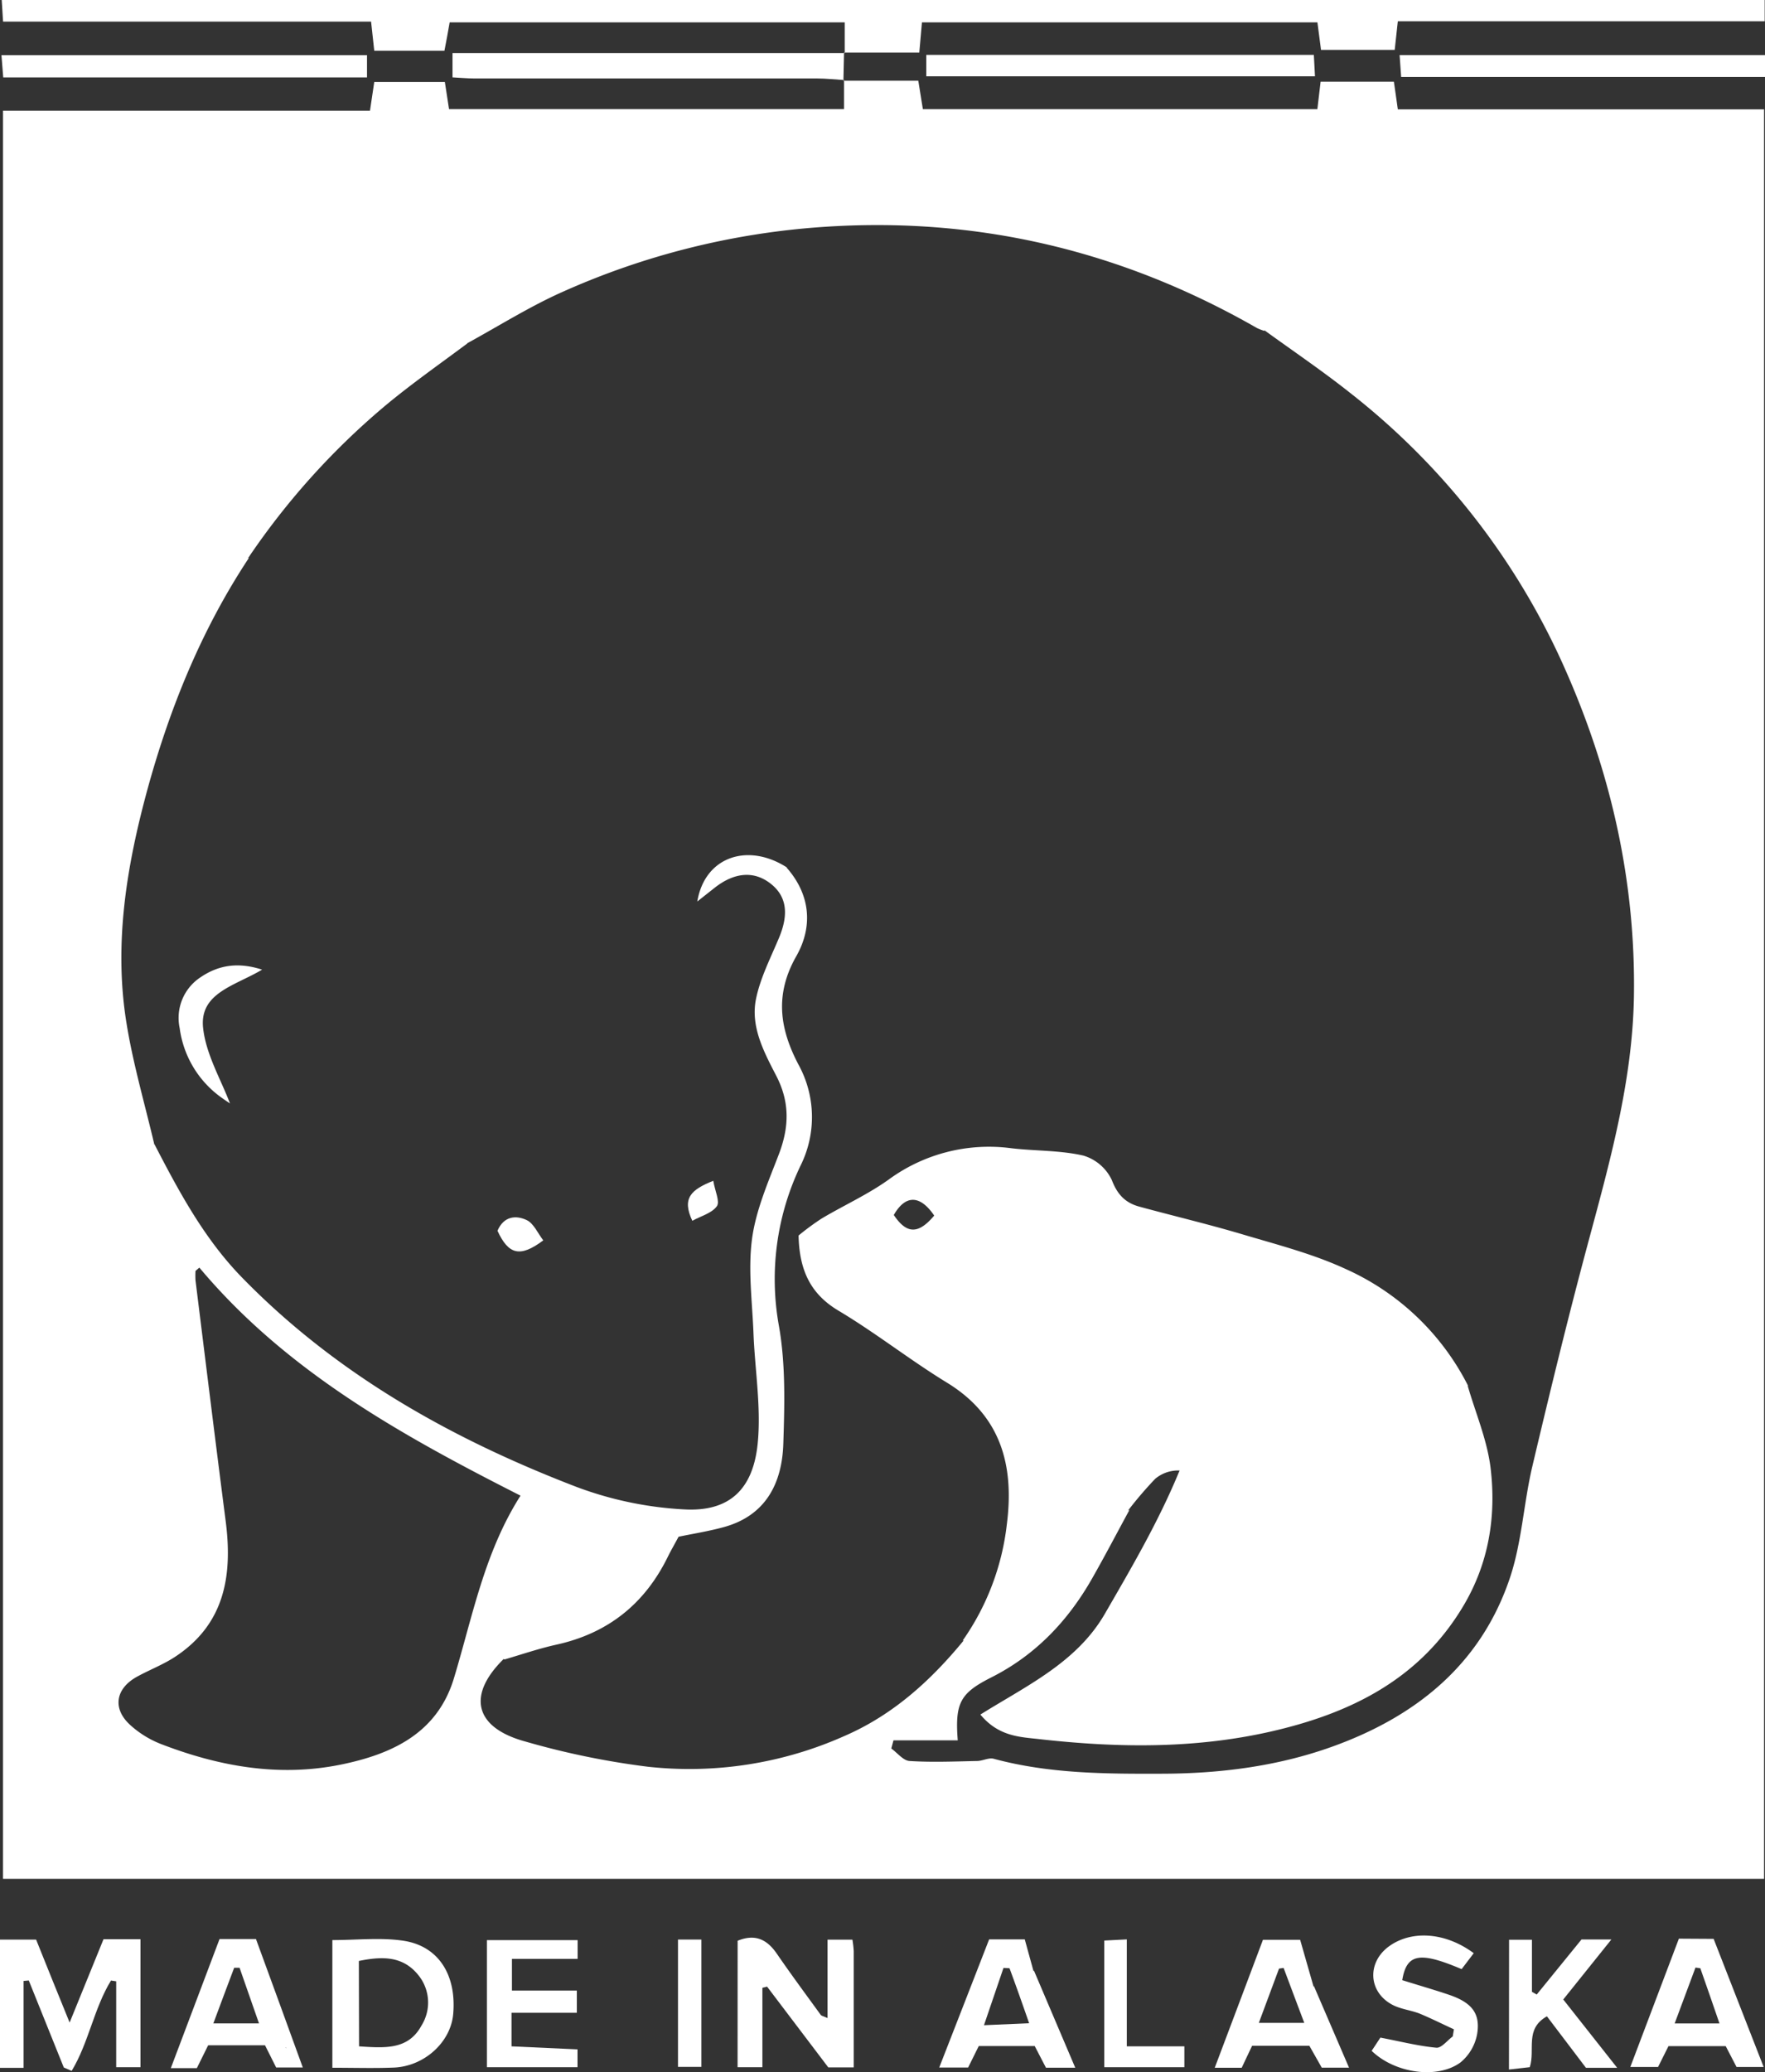<svg xmlns="http://www.w3.org/2000/svg" viewBox="0 0 339.18 397.96"><rect x="0" y="0" width="339.18" height="397.96" fill="#333333" stroke="none"/><defs><style>.cls-1{fill:#fff;}</style></defs><g id="Layer_2" data-name="Layer 2"><g id="Layer_1-2" data-name="Layer 1"><path class="cls-1" d="M162.08,15.5h14.39c.3,1.86.56,3.52.88,5.47h75.81c.21-1.81.41-3.48.62-5.28h14.08c.25,1.69.47,3.25.76,5.31H339V360.82H.58V21.26H71.1c.32-2.14.55-3.7.82-5.51H85.49c.25,1.61.5,3.26.8,5.21H162.2V15.37Zm119,251.64-.12.21c0,.14,0-.07.06-.3l1-1c1.53,5.3,3.78,10.51,4.43,15.91,1.1,9.25-.34,18.27-5.27,26.51-8.43,14.11-21.72,20.6-37,24.08-14.75,3.35-29.64,3.12-44.53,1.44-3.66-.41-7.75-.49-11.25-4.71,8.9-5.56,18.52-10,23.93-19.37,5.14-8.89,10.34-17.74,14.35-27.5A6.86,6.86,0,0,0,222,284a73.55,73.55,0,0,0-5.07,5.9l-.16.11.26,0c-2.37,4.36-4.67,8.76-7.13,13.08-4.65,8.19-10.91,14.78-19.41,19.06-5.93,3-7,4.86-6.44,12.08H171.7l-.42,1.57c1.17.84,2.3,2.33,3.52,2.4,4.29.27,8.62.09,12.93,0,1.09,0,2.26-.69,3.23-.43,10.7,2.89,21.59,2.91,32.56,2.87s21.89-1.42,32.28-5.12c16.11-5.74,28.68-15.7,34.32-32.37,2.33-6.88,2.67-14.41,4.35-21.54,3.37-14.26,6.84-28.51,10.64-42.66,4.21-15.64,8.61-31.27,8.88-47.56.35-21.7-4.26-42.49-13-62.37a138.25,138.25,0,0,0-41.44-53.49c-5.34-4.24-11-8.07-16.55-12.09l.06-.11-.12.21a11.11,11.11,0,0,1-1.39-.54c-25.94-14.86-53.75-21.48-83.65-19.4a146.67,146.67,0,0,0-49.89,12.5c-6.3,2.81-12.19,6.53-18.27,9.85l-.15,0,.23,0c-5.36,4-10.89,7.86-16,12.14a141.39,141.39,0,0,0-26.08,29H47.6l.21.09c-9.06,13.7-15.17,28.72-19.49,44.48-4,14.7-6.49,29.66-4,44.9,1.26,7.79,3.5,15.42,5.31,23.12l-.14.08.17-.05c4.74,9.15,9.58,18.2,16.9,25.69,18.19,18.63,40.34,31,64.33,40.2a69.17,69.17,0,0,0,20.62,4.28c8.46.47,13.18-3.65,14.09-12.61.7-6.95-.52-14.09-.8-21.15-.23-6.08-1.08-12.26-.28-18.21.75-5.55,3.12-10.92,5.15-16.23s2.1-10.07-.51-15.1c-2.4-4.64-5-9.51-3.85-14.87.84-4,2.82-7.83,4.42-11.67,1.91-4.6,1.41-8-1.72-10.4s-6.82-2.13-10.59.79L134,173.13c1.45-8.66,9.78-11.34,17.24-6.52h-.09c4.62,5.22,5.09,11.35,1.89,17-4.19,7.34-3.23,13.93.4,20.84a20.91,20.91,0,0,1,.4,19.41,50.39,50.39,0,0,0-4.15,30.81c1.3,7.36,1.08,15.07.84,22.61s-3.35,13.79-11.44,16c-2.86.79-5.81,1.25-8.69,1.85-.7,1.32-1.39,2.5-2,3.72-4.43,9.11-11.5,14.8-21.45,17-3.39.75-6.69,1.88-10,2.85l-.16-.09,0,0c-7.06,6.93-5.63,13.16,4.1,15.83a153,153,0,0,0,23.62,4.86,73.19,73.19,0,0,0,37.85-5.94c9.2-4,16.44-10.54,22.75-18.21l.12-.08H185a48.35,48.35,0,0,0,8.5-22.46c1.4-11.13-1.11-20.71-11.52-27.07-7.1-4.34-13.68-9.55-20.82-13.81-5.49-3.26-7.55-7.88-7.7-14.45a49.93,49.93,0,0,1,4.4-3.24c4.26-2.54,8.85-4.6,12.87-7.47a32.62,32.62,0,0,1,23.63-6.05c4.61.54,9.35.38,13.83,1.41a8.83,8.83,0,0,1,5.47,4.7c1.09,2.85,2.65,4.39,5.31,5.11,6.6,1.8,13.26,3.37,19.81,5.32s13.46,3.72,19.73,6.61a48.6,48.6,0,0,1,23.6,22.45ZM38.31,243.44l-.74.64a15.77,15.77,0,0,0,0,1.82c1.92,15.44,3.82,30.89,5.81,46.32,1.33,10.42-.21,19.74-9.78,26-2.27,1.48-4.86,2.47-7.25,3.78-4.21,2.31-4.8,6.21-1.23,9.37a19.1,19.1,0,0,0,5.66,3.51c11.22,4.35,22.81,6.45,34.77,4,9.76-2,18.47-6,21.67-16.54,3.59-11.84,5.83-24.15,12.81-35.1C77.14,275.63,55,263.35,38.31,243.44Zm141.21-10c-2.73-4-5.53-4-7.76-.1C174.22,237,176.45,237.1,179.52,233.46Z"/><path class="cls-1" d="M162.33,10.21V4.3H86.41c-.31,1.78-.63,3.56-1,5.44H71.92l-.61-5.59H.59L.33,0H339.12V4.09h-70.5c-.22,2-.39,3.6-.6,5.49H253.86c-.21-1.63-.43-3.3-.69-5.28h-76c-.16,1.86-.3,3.44-.51,5.8H162.2Z"/><path class="cls-1" d="M12.26,397.06,5.53,380.35l-1,.09v16.69H0V372.5H6.94c2,5,4,9.94,6.44,15.93,2.43-5.95,4.44-10.9,6.51-16H27V397H22.33V380.51l-1-.15c-3.3,5.37-4.3,12-7.56,17.35Z"/><path class="cls-1" d="M162.2,15.37c-1.73-.1-3.46-.3-5.2-.3q-32.91,0-65.82,0c-1.33,0-2.66-.13-4.22-.21V10.2h75.36l-.12-.12-.12,5.41Z"/><path class="cls-1" d="M252.48,10.54c.07,1.29.13,2.48.22,4.11H178V10.54Z"/><path class="cls-1" d="M339.18,10.57v4.22H269.26c-.09-1.33-.19-2.68-.3-4.22Z"/><path class="cls-1" d="M70.53,10.59v4.28H.62L.28,10.59Z"/><path class="cls-1" d="M141.75,372.72c3.36-1.37,5.63-.26,7.5,2.44,2.75,4,5.63,7.89,8.48,11.81.13.17.43.21,1.3.6V372.51h4.78a20.62,20.62,0,0,1,.25,2.19c0,7.33,0,14.67,0,22.34h-4.89l-11.76-15.51-.9.23V397h-4.77Z"/><path class="cls-1" d="M63.87,397.11V372.59c4.74,0,9.26-.52,13.6.12,6.8,1,10.28,6.57,9.62,14.09-.47,5.4-5.55,10.05-11.44,10.28C71.83,397.23,68,397.11,63.87,397.11ZM69,393c5,.33,9.46.69,12-4a8.33,8.33,0,0,0-.69-9.78c-3-3.65-7-3.5-11.35-2.62Z"/><path class="cls-1" d="M198.69,378.45l7.94,18.65H201l-2.16-4.16H188.09c-.63,1.27-1.28,2.59-2.05,4.13h-5.55c3.28-8.4,6.45-16.53,9.59-24.61h6.85c.58,2.1,1.12,4.08,1.67,6.05a.31.31,0,0,1,0,.08ZM194,378l-1.16-.06-3.75,11,8.68-.38C196.35,384.48,195.2,381.24,194,378Z"/><path class="cls-1" d="M329.31,372.36c3.23,8.28,6.34,16.23,9.61,24.6h-5.21l-2.08-4h-11l-2,4H313.3l9.33-24.64ZM326.75,378l-.93-.13c-1.29,3.48-2.58,6.95-4,10.73h8.61C329.08,384.65,327.91,381.3,326.75,378Z"/><path class="cls-1" d="M269.47,380.29c3,.94,6,1.8,8.88,2.77,4.42,1.48,6.18,3.55,5.51,7.58a9.18,9.18,0,0,1-3.2,5.45c-4.46,3.27-12.63,2.08-17.07-2.23.68-1,1.4-2.13,1.68-2.54,3.94.76,7.32,1.62,10.75,1.94,1,.09,2.1-1.4,3.15-2.16l.23-1.37c-2.18-1-4.32-2.07-6.54-3-1.72-.68-3.67-.86-5.28-1.71-4.69-2.48-4.91-8.21-.57-11.29s10.8-2.63,16.2,1.38l-2.33,3.06C272.92,374.8,270.32,375.11,269.47,380.29Z"/><path class="cls-1" d="M252.46,381.35l6.78,15.74H254l-2.38-4.2h-11c-.72,1.5-1.34,2.82-2,4.22h-5.18c3.15-8.35,6.18-16.38,9.26-24.57h7.15l2.56,8.93a.3.3,0,0,1,.08.08Zm-5.79-3.41-.88.13-3.88,10.42h8.73C249.17,384.6,247.92,381.27,246.67,377.94Z"/><path class="cls-1" d="M40,392.8l-2.17,4.38h-5c3.23-8.54,6.31-16.7,9.36-24.79h7c3,8.13,5.92,16.22,9,24.67H53.07l-2.14-4.26Zm14.95.33.16.08h-.23l.11.18ZM41,388.59h8.77l-3.73-10.68H45C43.75,381.19,42.54,384.48,41,388.59Z"/><path class="cls-1" d="M111,376.2H98.38v6.09h12.47v4.27H98.3V393l12.68.58V397H93.57V372.6H111Z"/><path class="cls-1" d="M290,372.53h4.39v10l.92.52,8.61-10.58h5.74L300.41,384c3.34,4.24,6.68,8.46,10.36,13.12h-6l-7.5-9.89c-4.32,2.45-2.2,6.36-3.29,9.77l-4,.45Z"/><path class="cls-1" d="M216.54,393H227.6V397H212.21V372.68l4.33-.22Z"/><path class="cls-1" d="M130.29,372.49h4.49v24.45h-4.49Z"/><path class="cls-1" d="M50.37,186.22c-5.18,3.09-12,4.44-11.35,11.09.51,5.1,3.44,10,5.17,14.6-.25-.17-1.27-.83-2.23-1.56a19.53,19.53,0,0,1-7.43-12.89,9.34,9.34,0,0,1,4-9.77C41.87,185.42,45.61,184.68,50.37,186.22Z"/><path class="cls-1" d="M95.6,236.37c1.23-2.87,3.6-3,5.6-2.06,1.37.64,2.15,2.55,3.2,3.9C99.92,241.58,97.71,240.93,95.6,236.37Z"/><path class="cls-1" d="M137.07,226.77c.34,2,1.31,4,.69,4.88-.95,1.33-3,1.87-4.72,2.8C131,230.11,132.8,228.48,137.07,226.77Z"/></g></g></svg>